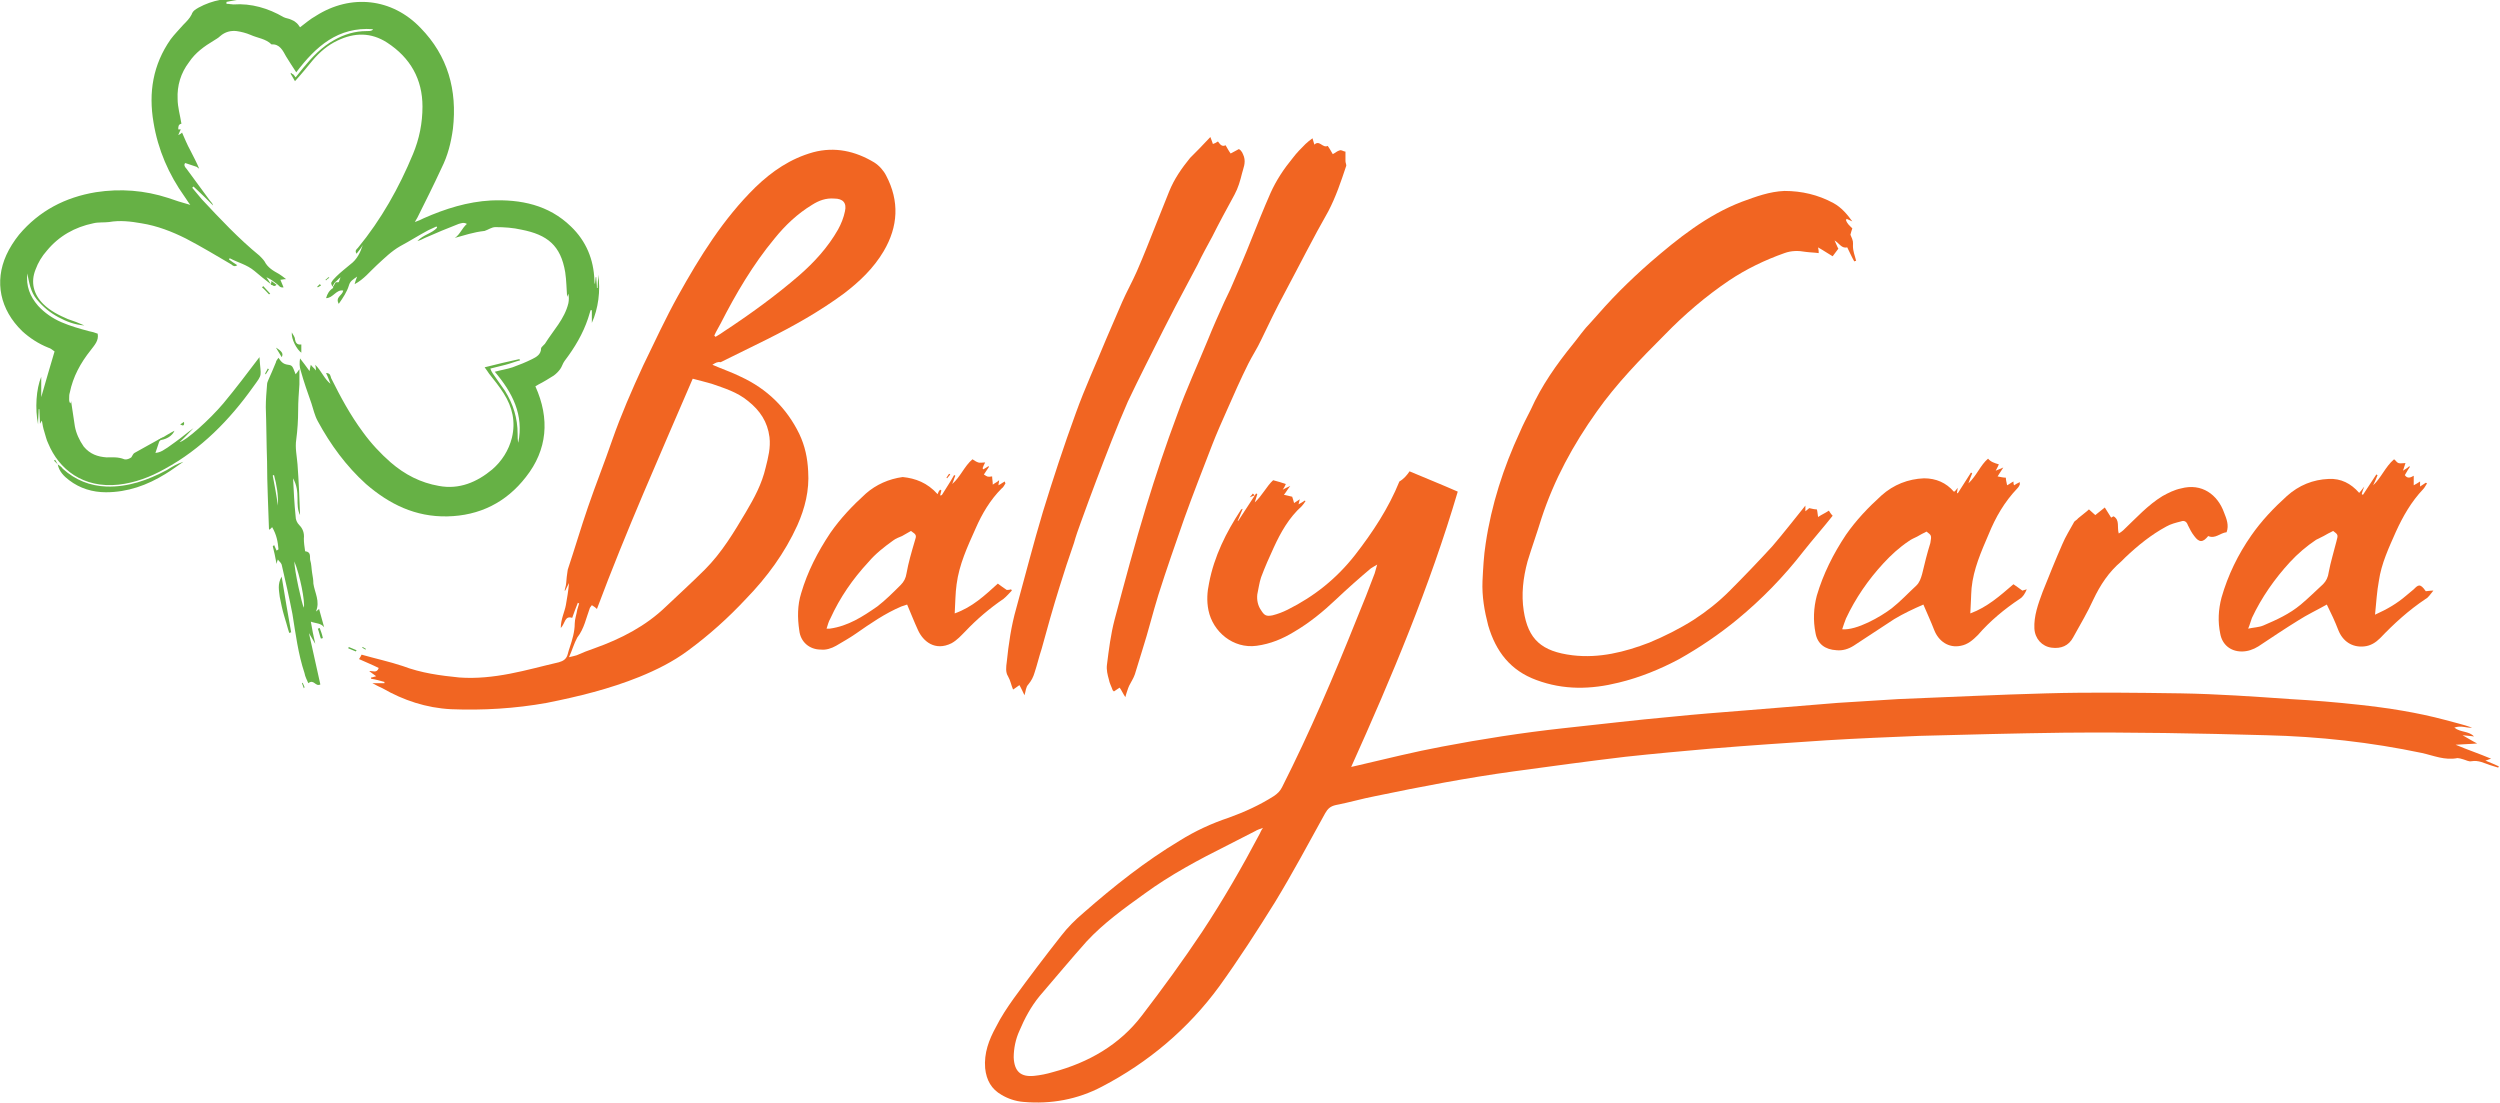 <?xml version="1.0" encoding="utf-8"?>
<!-- Generator: Adobe Illustrator 27.1.1, SVG Export Plug-In . SVG Version: 6.00 Build 0)  -->
<svg version="1.1" id="Layer_1" xmlns="http://www.w3.org/2000/svg" xmlns:xlink="http://www.w3.org/1999/xlink" x="0px" y="0px"
	 viewBox="0 0 394.1 173.9" style="enable-background:new 0 0 394.1 173.9;" xml:space="preserve">
<style type="text/css">
	.st0{fill:#66B145;}
	.st1{fill:#60AF46;}
	.st2{fill:#F16522;}
</style>
<g>
	<g>
		<path class="st0" d="M9.5,68.9c0-0.4,0-0.7,0-1C9.3,66.9,9,66,8.7,65.1C8.7,66.4,8.9,67.7,9.5,68.9c1.3,4.4,7.7,7.2,10.9,4.8
			c-1,0.1-2,0.1-3,0.2c-1.8,0.2-3.4-0.3-4.8-1.4c-0.7-0.6-1.3-1.4-2-2.1C10.3,69.9,9.9,69.4,9.5,68.9"/>
		<path class="st0" d="M9.1,73.2c-0.2-0.2-0.4-0.4-0.6-0.6c0.1,0,0.1-0.1,0.2-0.1C8.8,72.7,9,73,9.1,73.2L9.1,73.2z"/>
		<g>
			<path class="st0" d="M70.7,80.6C70.7,80.6,70.7,80.7,70.7,80.6l1.1,0.1c0,0,0,0,0-0.1H70.7z"/>
			<path class="st1" d="M84,71.1c1.3-1.9,0.7-7.6-1.2-9.6C84.4,66,84.6,65.3,84,71.1"/>
			<path class="st1" d="M91.6,45.8c0.3-3.1-1.1-7.1-3.5-9.2c-2.4-2.1-6.8-3.5-9.6-2.9c1.5,0.3,2.7,0.6,4,0.8
				c4.4,0.9,7.1,3.5,8.4,7.7C91.2,43.4,91.3,44.6,91.6,45.8"/>
			<path class="st0" d="M71.7,37.5c0.8-0.5,1.1-1.5,1.9-2.2c-0.5-0.3-0.9-0.1-1.3,0c-1.8,0.7-3.5,1.4-5.3,2.2
				c-0.4,0.2-0.8,0.4-1.2,0.5c0.9-1,2.3-1.2,3.1-2.1c0-0.1-0.1-0.2-0.1-0.2c-0.4,0.2-0.9,0.4-1.3,0.6c-1.5,0.8-2.9,1.7-4.4,2.5
				c-1.4,0.8-2.5,1.9-3.7,3c-1.1,1-2,2.2-3.5,3c0.1-0.4,0.2-0.7,0.4-1.2c-0.7,0.5-1.1,0.7-1.3,1.4c-0.3,1-0.9,1.9-1.6,2.9
				c-0.6-1.1,0.6-1.3,0.7-2.1C53,45.6,52.5,47,51.4,47c0.2-0.7,0.5-1.2,1.1-1.6c0.3-0.3,0.6-0.6,0.9-0.9c0.1-0.2,0.1-0.4,0.3-0.8
				c-0.4,0.3-0.6,0.6-0.9,0.8c-0.1,0.2-0.3,0.4-0.4,0.7c-0.1-0.2-0.2-0.5-0.2-0.6c0.2-0.4,0.5-0.7,0.8-1c0.7-0.7,1.5-1.3,2.2-1.9
				c1.1-0.8,1.6-1.9,2-3.1C57,39,56.6,39.5,56.2,40c-0.3-0.5,0-0.7,0.2-0.9c3.7-4.5,6.5-9.5,8.7-14.8c1-2.4,1.5-4.9,1.5-7.5
				c0-4.3-1.9-7.7-5.6-10.1c-2.5-1.6-5.1-1.6-7.8-0.3c-1.5,0.7-2.8,1.8-3.9,3.1c-0.9,1.1-1.8,2.2-2.8,3.3c-0.3-0.5-0.5-0.9-0.7-1.2
				c0,0,0.1-0.1,0.1-0.1c0.1,0.1,0.2,0.2,0.3,0.2c0.1,0.1,0.2,0.2,0.4,0.5c0.4-0.5,0.8-1,1.2-1.5c1.4-1.7,2.9-3.3,4.9-4.4
				c1.6-0.9,3.3-1.4,5.1-1.4c0.3,0,0.6,0,0.8-0.1c0.1,0,0.1-0.1,0.2-0.2c-5.5-0.4-9,2.7-12.1,6.8c-0.6-0.9-1.1-1.7-1.6-2.5
				C44.6,8,44.1,6.9,42.8,7c-0.9-0.9-2.2-1-3.3-1.5c-0.7-0.3-1.5-0.5-2.2-0.6c-0.9-0.1-1.8,0.1-2.6,0.8C34.4,6,34,6.2,33.7,6.4
				c-1.5,0.9-2.9,1.9-3.9,3.4c-1.3,1.7-1.9,3.7-1.8,5.8c0,1.3,0.4,2.6,0.6,3.9c-0.5,0.1-0.5,0.5-0.5,0.9c0,0,0.2,0,0.4,0
				c-0.1,0.2-0.2,0.4-0.4,0.9c0.4-0.2,0.5-0.3,0.6-0.4c0.4,0.9,0.8,1.9,1.3,2.8c0.5,1,1,1.9,1.4,2.9c-0.1-0.1-0.3-0.2-0.4-0.3
				c0,0,0,0,0,0c-0.6-0.2-1.2-0.4-1.8-0.6c-0.3,0.3,0,0.7,0.2,0.9c1.2,1.6,2.4,3.3,3.6,4.9c0.2,0.3,0.5,0.5,0.6,0.9c-1-1-2-2-3.1-3
				c-0.1,0.1-0.1,0.1-0.2,0.2c0.5,0.6,1,1.2,1.5,1.8c2.9,3.1,5.8,6.2,9.1,8.9c0.3,0.3,0.6,0.6,0.8,0.9c0.5,1,1.4,1.5,2.3,2
				c0.3,0.2,0.6,0.4,1.1,0.8c-0.4,0-0.6,0.1-0.9,0.1c0.2,0.4,0.3,0.8,0.5,1.2c-0.6,0.1-0.7-0.3-1-0.5c-0.3-0.2-0.5-0.4-0.8-0.6
				c-0.3-0.2-0.5-0.3-0.9-0.5c0.3,0.4,0.5,0.8,0.7,1.1c-0.9-0.7-1.8-1.4-2.6-2.1c-1.2-1-2.6-1.3-3.9-2c0,0.1-0.1,0.1-0.1,0.2
				c0.4,0.3,0.8,0.6,1.3,0.9c-0.4,0.3-0.7,0.1-0.9-0.1c-2.4-1.4-4.7-2.8-7.2-4.1c-2.2-1.1-4.5-2-7-2.4c-1.7-0.3-3.4-0.5-5.1-0.2
				c-0.8,0.1-1.7,0-2.5,0.2c-2.9,0.6-5.4,2-7.3,4.3c-0.8,0.9-1.4,1.9-1.8,3c-0.8,2-0.3,3.9,1.2,5.4c1.1,1.1,2.5,1.8,3.9,2.4
				c0.9,0.3,1.7,0.6,2.6,1c-1.5-0.1-2.8-0.6-4.1-1.3c-1.3-0.7-2.4-1.6-3.4-2.8c-1-1.2-1.2-2.7-1.5-4.1c-0.2,2,0.4,3.6,1.7,5.1
				c1,1.1,2.3,2,3.7,2.6c1.4,0.6,2.8,1,4.3,1.4c0.5,0.1,0.9,0.2,1.4,0.4c0.2,1.1-0.5,1.8-1.1,2.6c-1.6,2-2.8,4.2-3.3,6.7
				c-0.1,0.3-0.1,0.6-0.1,1c0,0.2,0,0.5,0.2,0.7c0.1-0.2,0.1-0.3,0.1-0.4c0.2,1.3,0.4,2.7,0.6,4c0.2,1.1,0.7,2.2,1.4,3.2
				c1,1.2,2.2,1.6,3.6,1.7c0.9,0,1.8-0.1,2.8,0.3c0.4,0.1,0.8-0.1,1.1-0.3c0.2-0.3,0.3-0.6,0.5-0.7c1.4-0.8,2.9-1.6,4.5-2.5
				c-0.2,0.3-0.4,0.5-0.6,0.7c0,0,0,0,0,0c-0.2,0.6-0.4,1.2-0.6,1.8c0.8-0.1,1.2-0.3,3.1-1.7c1-0.7,1.9-1.5,2.9-2.2
				c-0.7,0.7-1.4,1.5-2.2,2.2c1-0.2,4.7-3.5,6.9-6.1c2-2.4,3.8-4.8,5.7-7.3c0.2,3.2,0.6,2.5-1,4.7c-3.7,5.2-8.2,9.8-13.9,12.9
				c-2.3,1.3-4.7,2.2-7.3,2.5c-5.6,0.6-9.4-2.4-11.1-6.5c-0.3-0.6-0.4-1.2-0.6-1.8c-0.2-0.6-0.3-1.2-0.4-1.8
				c-0.1,0.1-0.1,0.2-0.3,0.5c0-0.8-0.1-1.6-0.1-2.3c0,0-0.1,0-0.1,0c0,0.7-0.1,1.4-0.1,2.4c-0.5-2.5-0.3-5.6,0.5-7.5v3.2
				c0.7-2.5,1.4-4.8,2.1-7.2c-0.3-0.2-0.6-0.5-1-0.6c-1.5-0.6-2.9-1.5-4.1-2.6C0,48.8-0.9,44.4,1,40.2c0.5-1.1,1.2-2.2,2-3.2
				c3.2-3.8,7.3-5.9,12.1-6.7c3.9-0.6,7.7-0.3,11.4,0.9c1.1,0.4,2.1,0.7,3.5,1.1c-0.4-0.5-0.6-0.9-0.9-1.3
				c-2.5-3.5-4.2-7.4-4.9-11.7c-0.8-4.7-0.1-9.1,2.7-13.1c0.6-0.8,1.3-1.5,2-2.3c0.5-0.5,1-1,1.3-1.6c0.2-0.6,0.6-0.8,1.1-1.1
				c2.2-1.2,4.6-1.6,7.1-1.4c-0.9,0.2-1.8,0.3-2.7,0.5c0,0.1,0,0.2,0,0.3c0.4,0,0.8,0.1,1.1,0.1c2.8-0.2,5.5,0.6,7.9,2
				c0.4,0.2,0.8,0.2,1.2,0.4c0.2,0.1,0.5,0.2,0.7,0.4c0.3,0.2,0.5,0.5,0.7,0.8c0.8-0.6,1.6-1.3,2.5-1.8c5.5-3.5,12-2.8,16.5,1.9
				c4.3,4.4,5.8,9.8,5.1,15.9c-0.3,2.2-0.8,4.2-1.8,6.2c-1.2,2.6-2.5,5.2-3.8,7.8c-0.1,0.2-0.2,0.3-0.4,0.7c0.6-0.2,1-0.4,1.4-0.6
				c3.4-1.5,6.9-2.6,10.6-2.8c4.7-0.2,9.1,0.7,12.6,4.1c2.4,2.3,3.6,5.2,3.7,8.5c0,0.2,0,0.4,0.1,0.6c0-0.4,0.1-0.8,0.1-1.1
				c0,0,0.1,0,0.1,0c0,0.6,0.1,1.1,0.1,1.7c0,0,0.1,0,0.1,0c0-0.6,0.1-1.3,0.1-2.1c0.4,2.5,0,5.4-1,7.6v-2c-0.1,0-0.1,0-0.2,0
				c-0.1,0.4-0.3,0.9-0.4,1.3c-0.8,2.4-2.1,4.6-3.7,6.7c-0.3,0.4-0.4,0.9-0.7,1.3c-0.3,0.4-0.6,0.7-1,1c-0.8,0.5-1.6,1-2.4,1.4
				c-0.2,0.1-0.3,0.2-0.5,0.3c2.3,5.1,1.9,10-1.5,14.3c-3.1,4-7.3,6.1-12.4,6.2c-5,0.1-9.1-1.9-12.8-5.1c-3.1-2.8-5.6-6.2-7.6-9.9
				c-0.5-0.9-0.7-1.9-1-2.8c-0.6-1.7-1.2-3.4-1.7-5.2c-0.2-0.6-0.2-1.2-0.1-1.9c0.5,0.6,0.9,1.2,1.5,2c0.1-0.5,0.1-0.7,0.2-1
				c0.2,0.3,0.5,0.5,0.8,0.9c0-0.3,0-0.5-0.1-0.9c1,1,1.4,2.2,2.4,3c-0.2-0.5-0.4-1.1-0.7-1.7c0.7,0,0.7,0.5,0.8,0.8
				c1.5,3,3,5.8,5,8.5c1.3,1.8,2.8,3.4,4.4,4.8c2.2,1.9,4.7,3.2,7.6,3.7c3.2,0.6,6-0.6,8.4-2.6c1.5-1.3,2.6-3,3.1-5
				c0.6-2.5,0.1-4.8-1.3-7c-0.7-1.1-1.5-2.1-2.3-3.1c-0.2-0.3-0.4-0.6-0.7-1c1.9-0.5,3.7-0.9,5.5-1.3c0,0.1,0,0.1,0.1,0.2
				c-0.8,0.2-1.5,0.5-2.3,0.7c-0.8,0.2-1.6,0.4-2.4,0.6c0.1,0.3,0.2,0.5,0.4,0.8c0.6,0.9,1.3,1.8,1.9,2.7c1.3,2.1,2,4.3,2,6.8
				c0,0.5,0,0.9,0.1,1.4c0.9-4.4-0.9-7.9-3.7-11.2c1.1-0.3,1.9-0.4,2.8-0.7c1.1-0.4,2.1-0.8,3.1-1.3c0.6-0.3,1.4-0.7,1.4-1.7
				c0-0.1,0.2-0.3,0.3-0.4c0.1-0.1,0.2-0.2,0.3-0.3c1.3-2.1,3.1-3.9,3.7-6.4c0.1-0.5,0.1-1,0-1.5c-0.1,0.2-0.1,0.3-0.2,0.5
				c-0.1-1.3-0.1-2.6-0.3-3.9c-0.7-4.2-2.8-5.9-6.9-6.7c-1.3-0.3-2.7-0.4-4.1-0.4c-0.6,0-1.1,0.4-1.7,0.6
				C74.6,36.6,73.2,37.1,71.7,37.5L71.7,37.5z"/>
			<path class="st0" d="M43.2,74.9c-0.1,0-0.2,0-0.2,0.1c0.3,1.6,0.6,3.1,0.8,4.7C43.9,78,43.6,76.4,43.2,74.9 M46.4,88.5
				c0,1.4,1.2,6.8,1.5,7.3C48.1,94.8,47.3,90.7,46.4,88.5 M43.9,56.4c0.4,0.6,0.7,1,1.5,1.1c0.7,0.1,0.7,0.2,1.2,1.5
				c0.2-0.2,0.3-0.4,0.6-0.8c0,1,0,1.7,0,2.4c-0.1,1.4-0.2,2.7-0.2,4.1c0,1.5-0.1,3.1-0.3,4.6c-0.2,1.3,0.1,2.6,0.2,3.9
				c0.2,2.7,0.3,5.3,0.4,8c-0.4-0.8-0.4-1.7-0.4-2.6c0-1.1-0.1-2.1-0.7-3.2c0.1,2.1,0.2,4,0.4,6c0,0.5,0.2,1,0.6,1.4
				c0.5,0.5,0.8,1.2,0.7,2.1c0,0.7,0.1,1.3,0.2,2c1,0.1,0.7,0.9,0.8,1.4c0.2,0.6,0.2,1.4,0.3,2c0.1,0.6,0.2,1.1,0.2,1.7
				c0.2,1.4,1.1,2.8,0.4,4.4c0.1-0.1,0.3-0.2,0.5-0.4c0.3,1,0.5,1.9,0.8,2.9c-0.5-0.7-1.3-0.6-2.1-0.9c0.2,1.2,0.4,2.2,0.7,3.5
				c-0.4-0.7-0.7-1.2-1-1.7c0.6,2.7,1.2,5.4,1.8,8.1c-0.8,0.4-1-0.9-1.9-0.2c-0.2-0.5-0.5-1-0.6-1.6c-1-3-1.4-6.2-1.9-9.3
				c-0.5-2.6-1.1-5.2-1.7-7.8c-0.1-0.3-0.4-0.5-0.6-0.8c-0.1,0.2-0.1,0.3-0.2,0.7c-0.2-1.1-0.4-2-0.6-2.8c0.1-0.1,0.2-0.1,0.2-0.2
				c0.1,0.3,0.3,0.6,0.4,0.9c0.1-0.1,0.2-0.1,0.3-0.2c-0.1-1.2-0.3-2.3-1-3.5c-0.2,0.2-0.3,0.3-0.4,0.4c0,0-0.1-0.1-0.1-0.1
				c-0.1-3.5-0.3-7-0.3-10.6c-0.1-2.9-0.1-5.8-0.2-8.6c0-1.2,0.1-2.4,0.2-3.6c0-0.2,0.1-0.5,0.2-0.7c0.4-0.9,0.8-1.8,1.2-2.8
				C43.5,56.9,43.7,56.7,43.9,56.4"/>
			<path class="st0" d="M9.1,73.2c0.3,0.2,0.6,0.4,0.8,0.7c2,1.8,4.3,2.7,6.9,2.8c3.4,0.1,6.5-1,9.5-2.6c0.8-0.5,1.6-1,2.6-1.3
				c-0.9,0.6-1.8,1.3-2.8,1.9c-2.9,1.8-6,2.9-9.4,2.9c-2.1,0-4.1-0.6-5.8-1.9C10.1,75.1,9.3,74.3,9.1,73.2L9.1,73.2z"/>
			<path class="st0" d="M44.4,90.9c0.5,3.1,1,6,1.5,8.8c-0.1,0-0.2,0-0.3,0.1c-0.3-0.9-0.5-1.8-0.8-2.7c-0.3-1-0.5-2-0.7-3
				C44,93.1,43.7,92.1,44.4,90.9"/>
			<path class="st0" d="M46,52.4c0.2,0.4,0.5,0.7,0.5,1.1c0.1,0.5,0.3,0.9,1,0.8v1.3C46.8,55.1,45.9,53.5,46,52.4"/>
			<path class="st0" d="M24.9,69.4C24.9,69.4,24.9,69.4,24.9,69.4c0.9-0.5,1.8-1.1,2.6-1.5C27.2,68.7,26.1,69.4,24.9,69.4"/>
			<path class="st0" d="M43.5,54.8c1,0.6,1.2,1,0.9,1.5C44.2,55.9,43.9,55.5,43.5,54.8"/>
			<path class="st1" d="M50.6,100.7c-0.2-0.5-0.3-1.1-0.5-1.6c0.1,0,0.2-0.1,0.3-0.1c0.2,0.5,0.4,1.1,0.5,1.6
				C50.8,100.6,50.7,100.6,50.6,100.7"/>
			<path class="st0" d="M42.4,46.4c-0.4-0.4-0.7-0.8-1.1-1.1c0.1-0.1,0.1-0.1,0.2-0.2c0.4,0.4,0.7,0.8,1.1,1.2
				C42.5,46.3,42.5,46.4,42.4,46.4"/>
			<path class="st0" d="M52.5,45.2c0.1-0.2,0.3-0.4,0.4-0.7c0.2,0,0.4,0,0.6,0c-0.3,0.3-0.6,0.6-0.9,0.9
				C52.5,45.4,52.5,45.3,52.5,45.2"/>
			<path class="st1" d="M55,102c0.4,0.2,0.8,0.3,1.2,0.5c0,0.1-0.1,0.1-0.1,0.2c-0.4-0.2-0.8-0.3-1.2-0.5C54.9,102.1,55,102,55,102"
				/>
			<path class="st0" d="M42.7,44.9c0-0.2,0.1-0.4,0.1-0.6c0.3,0.2,0.5,0.4,0.8,0.6c-0.1,0.1-0.3,0.2-0.4,0.2
				C43,45,42.9,44.9,42.7,44.9"/>
			<path class="st1" d="M47.9,108.5c-0.1-0.3-0.2-0.5-0.3-0.8c0,0,0.1,0,0.1-0.1c0.1,0.2,0.2,0.5,0.3,0.7
				C48,108.4,47.9,108.5,47.9,108.5"/>
			<path class="st0" d="M28.4,66.9c0.2-0.1,0.3-0.2,0.6-0.4C29.1,67.1,28.9,67.2,28.4,66.9"/>
			<path class="st0" d="M42.4,58.2c-0.2,0.3-0.3,0.5-0.5,0.8c0,0-0.1,0-0.1-0.1c0.1-0.3,0.3-0.5,0.4-0.8
				C42.3,58.1,42.3,58.2,42.4,58.2"/>
			<path class="st0" d="M50.6,45c-0.2,0.1-0.3,0.2-0.5,0.3c0,0-0.1-0.1-0.1-0.1c0.1-0.1,0.3-0.3,0.4-0.4
				C50.5,44.9,50.6,44.9,50.6,45"/>
			<path class="st1" d="M57.6,102.4c-0.2-0.1-0.3-0.2-0.5-0.3c0,0,0-0.1,0.1-0.1c0.2,0.1,0.3,0.2,0.5,0.3
				C57.7,102.3,57.6,102.4,57.6,102.4"/>
			<path class="st0" d="M51.9,43.8c-0.2,0.1-0.3,0.2-0.5,0.4c0,0-0.1-0.1-0.1-0.1c0.2-0.1,0.3-0.3,0.5-0.4
				C51.9,43.7,51.9,43.8,51.9,43.8"/>
			<path class="st2" d="M199.1,130.5c-0.5,0.2-0.9,0.3-1.2,0.5c-1.4,0.7-2.9,1.5-4.3,2.2c-4.6,2.3-9.1,4.7-13.2,7.7
				c-3.2,2.3-6.4,4.6-9.1,7.5c-2.5,2.8-4.9,5.7-7.4,8.6c-1.4,1.7-2.4,3.6-3.2,5.5c-0.6,1.3-0.9,2.8-0.9,4.2c0.1,2.2,1.1,3.1,3.2,2.9
				c1-0.1,2-0.3,3-0.6c5.6-1.5,10.5-4.3,14-8.9c3.3-4.3,6.5-8.7,9.5-13.2c3.3-5,6.3-10.2,9.1-15.5
				C198.7,131.2,198.8,130.9,199.1,130.5 M222.2,74.3c2.6,1.1,5.1,2.1,7.6,3.2c-4.4,14.9-10.4,29.2-16.8,43.4
				c0.5-0.1,0.9-0.2,1.3-0.3c4.3-1,8.7-2.1,13-2.9c6.3-1.2,12.7-2.2,19.1-2.9c5.7-0.6,11.4-1.3,17-1.8c3.9-0.4,7.8-0.7,11.6-1
				c4.9-0.4,9.8-0.8,14.7-1.2c3.2-0.2,6.4-0.4,9.6-0.6c7.8-0.3,15.6-0.7,23.3-0.9c7.1-0.2,14.1-0.1,21.2,0
				c5.8,0.1,11.5,0.5,17.2,0.9c3.6,0.2,7.3,0.5,10.9,0.9c4.6,0.5,9.1,1.2,13.6,2.4c1.4,0.4,2.8,0.7,4.2,1.2c-0.9,0.1-1.7-0.4-2.8,0
				c1,0.8,2.3,0.5,3.1,1.4c-0.5-0.1-1.1-0.1-1.8-0.2c0.9,0.5,1.5,0.9,2.3,1.3c-1.1,0.1-2.1,0.1-3.4,0.2c1.9,0.8,3.7,1.4,5.6,2.2
				c-0.4,0.1-0.5,0.2-0.9,0.3c0.8,0.3,1.4,0.6,2.1,0.9c0,0.1,0,0.1-0.1,0.2c-0.4-0.1-0.9-0.3-1.3-0.4c-0.9-0.3-1.8-0.8-2.9-0.6
				c-0.4,0.1-0.9-0.2-1.3-0.3c-0.3-0.1-0.7-0.2-0.9-0.2c-2,0.4-3.8-0.4-5.6-0.8c-8.1-1.7-16.2-2.6-24.5-2.8
				c-10.7-0.3-21.3-0.5-32-0.4c-7.6,0.1-15.2,0.3-22.7,0.5c-4.9,0.2-9.8,0.4-14.7,0.7c-6,0.4-12.1,0.8-18.1,1.3
				c-4.5,0.4-9,0.8-13.6,1.3c-5.9,0.7-11.7,1.5-17.6,2.3c-7.3,1-14.6,2.4-21.8,3.9c-2.1,0.4-4.1,1-6.2,1.4c-0.9,0.2-1.3,0.6-1.7,1.3
				c-2.6,4.7-5.1,9.4-7.9,14c-2.8,4.5-5.7,9-8.8,13.3c-4.9,6.7-11.2,12-18.5,15.8c-3.8,2-8,2.8-12.4,2.4c-1.2-0.1-2.4-0.5-3.4-1.1
				c-1.6-0.9-2.4-2.3-2.6-4.2c-0.2-2.4,0.6-4.5,1.7-6.5c0.8-1.6,1.8-3.1,2.8-4.5c2.4-3.3,4.9-6.6,7.5-9.9c1-1.3,2.2-2.5,3.5-3.6
				c4.8-4.2,9.7-8.1,15.2-11.4c2.4-1.5,5-2.7,7.7-3.6c2.5-0.9,4.9-2,7.1-3.4c0.6-0.4,1-0.8,1.3-1.4c4.4-8.7,8.2-17.6,11.8-26.6
				c1-2.4,1.9-4.7,2.8-7.1c0.1-0.4,0.2-0.7,0.4-1.4c-0.5,0.3-0.7,0.4-1,0.6c-1.9,1.6-3.7,3.2-5.5,4.9c-2,1.9-4.2,3.7-6.6,5.1
				c-1.8,1.1-3.7,1.9-5.9,2.2c-3.7,0.5-6.9-2.2-7.6-5.6c-0.3-1.5-0.2-2.9,0.1-4.3c0.8-4.2,2.7-8,5-11.5c0-0.1,0.1-0.1,0.3-0.2
				c-0.3,0.7-0.5,1.3-0.8,1.9c0,0,0,0,0.1,0c0.9-1.4,1.9-2.9,2.8-4.3c0.1,0,0.2,0.1,0.2,0.1c-0.1,0.4-0.3,0.9-0.4,1.3
				c1.2-1.1,1.9-2.6,2.9-3.5c0.8,0.2,1.4,0.4,2,0.6c-0.1,0.2-0.2,0.5-0.5,0.9c0.5-0.3,0.8-0.4,1.2-0.6c-0.4,0.5-0.6,0.9-1,1.4
				c0.5,0.1,0.9,0.2,1.3,0.3c0.1,0.3,0.2,0.6,0.3,1c0.3-0.2,0.6-0.4,0.9-0.6c-0.1,0.3-0.1,0.5-0.2,0.8c0.4-0.2,0.7-0.4,1-0.6
				c0,0,0.1,0.1,0.1,0.1c-0.2,0.3-0.4,0.6-0.6,0.8c-2,1.8-3.3,4.1-4.4,6.5c-0.7,1.5-1.4,3.1-2,4.7c-0.3,0.9-0.4,1.8-0.6,2.7
				c-0.1,0.9,0.1,1.8,0.6,2.5c0.5,0.8,0.8,1,1.8,0.8c0.8-0.2,1.6-0.5,2.4-0.9c4.2-2.1,7.7-4.9,10.6-8.6c2.8-3.6,5.3-7.4,7-11.6
				C221.3,75.5,221.8,74.9,222.2,74.3"/>
			<path class="st2" d="M112.6,52.9c0.1,0.1,0.1,0.1,0.2,0.2c0.5-0.3,1-0.6,1.4-0.9c4.1-2.7,8.1-5.6,11.8-8.8
				c2.4-2.1,4.5-4.4,6.1-7.2c0.5-0.9,0.9-1.9,1.1-2.9c0.3-1.3-0.3-2-1.7-2c-1.3-0.1-2.4,0.3-3.5,1c-2.3,1.4-4.2,3.2-5.9,5.3
				c-3.4,4.1-6.1,8.7-8.5,13.4C113.3,51.6,112.9,52.2,112.6,52.9 M89.7,103.6c0.5-0.1,0.8-0.2,1.2-0.3c0.9-0.4,1.9-0.8,2.8-1.1
				c4.2-1.5,8.1-3.5,11.3-6.6c2-1.9,4.1-3.8,6.1-5.8c2.7-2.7,4.6-5.9,6.5-9.1c1.3-2.2,2.5-4.4,3.1-7c0.4-1.6,0.8-3.1,0.6-4.8
				c-0.3-2.4-1.5-4.2-3.4-5.7c-1.7-1.4-3.7-2-5.7-2.7c-1-0.3-1.9-0.5-3-0.8c-5.2,12.1-10.5,24-15.1,36.3c-0.3-0.3-0.5-0.4-0.8-0.6
				c-0.1,0.1-0.2,0.3-0.3,0.4c-0.6,1.6-0.9,3.3-2,4.7C90.5,101.4,90.2,102.5,89.7,103.6 M112.3,57.5c1.6,0.7,3.1,1.2,4.5,1.9
				c4.1,1.9,7.2,4.9,9.2,9c0.9,1.9,1.3,3.8,1.4,5.9c0.2,3-0.5,5.8-1.7,8.5c-2,4.4-4.8,8.2-8.1,11.6c-2.8,3-5.8,5.7-9.2,8.2
				c-2.3,1.7-4.9,3-7.6,4.1c-4.7,1.9-9.6,3.1-14.6,4.1c-5,0.9-10.1,1.2-15.1,1c-3.9-0.2-7.5-1.4-10.8-3.3c-0.4-0.2-0.9-0.4-1.6-0.8
				h1.9c0-0.1,0-0.1,0-0.2c-0.7-0.2-1.4-0.4-2.1-0.5c0-0.1,0-0.1,0-0.2c0.2,0,0.4-0.1,0.8-0.2c-0.4-0.3-0.7-0.5-1.1-0.8
				c0.5-0.1,1.2,0.4,1.5-0.5c-1-0.5-2-0.9-3.1-1.4c0.2-0.3,0.3-0.5,0.4-0.7c2.1,0.6,4.4,1.1,6.5,1.8c2.9,1.1,5.9,1.5,8.9,1.8
				c2.7,0.2,5.4-0.1,8-0.6c2.6-0.5,5.1-1.2,7.7-1.8c0.7-0.2,1.2-0.5,1.4-1.3c0.1-0.4,0.2-0.7,0.3-1c0.4-1.2,0.8-2.5,0.8-3.8
				c0-0.7,0.3-1.5,0.4-2.2c0.1-0.3,0.2-0.7,0.3-1c-0.1,0-0.2,0-0.2-0.1c-0.3,0.8-0.6,1.5-0.9,2.4c-1.2-0.4-1.1,0.9-1.8,1.6
				c0-1.4,0.6-2.5,0.8-3.6c0.2-1.1,0.4-2.3,0.5-3.5c-0.2,0.4-0.4,0.8-0.6,1.2c0,0-0.1,0-0.1,0c0.1-0.3,0.1-0.5,0.2-0.8
				c0.1-0.6,0.1-1.2,0.2-1.8c0-0.2,0.1-0.5,0.1-0.7c1.1-3.3,2.1-6.7,3.2-9.9c1.2-3.5,2.6-7,3.8-10.5c1.4-4,3.1-7.9,4.9-11.8
				c1.8-3.7,3.5-7.4,5.5-11c3.4-6.1,7.1-12.1,12.2-17.1c2.6-2.5,5.5-4.5,9.1-5.5c3.4-0.9,6.6-0.2,9.6,1.6c0.8,0.5,1.5,1.3,1.9,2.1
				c2.1,4,1.9,8-0.4,11.9c-1.6,2.7-3.8,4.8-6.3,6.7c-3.8,2.8-7.9,5.1-12.1,7.2c-2.4,1.2-4.9,2.4-7.3,3.6
				C113.1,57,112.8,57.2,112.3,57.5"/>
			<path class="st2" d="M292,36c-0.1,0.3-0.2,0.6-0.3,1c0.5,1.1,0.4,1.1,0.4,1.8c0,0.8,0.3,1.5,0.5,2.3c-0.1,0-0.2,0.1-0.3,0.1
				c-0.4-0.7-0.7-1.4-1.1-2.2c-0.9,0.2-1.2-0.6-2-1.1c0.3,0.6,0.4,1,0.6,1.3c-0.3,0.4-0.6,0.8-0.9,1.2c-0.7-0.4-1.4-0.9-2.3-1.4
				c0.1,0.4,0.1,0.6,0.1,0.9c-0.7-0.1-1.4-0.1-2.1-0.2c-1.1-0.2-2.2-0.2-3.3,0.2c-3.1,1.1-6,2.5-8.7,4.3c-3.7,2.5-7.1,5.4-10.2,8.6
				c-3.8,3.8-7.6,7.7-10.7,12.1c-3.7,5.2-6.7,10.7-8.7,16.8c-0.7,2.3-1.5,4.5-2.2,6.8c-0.7,2.6-1,5.2-0.6,7.8c0.7,4.5,2.8,6.4,7.7,7
				c4.2,0.5,8.2-0.5,12.1-2c2.4-1,4.8-2.2,7-3.6c2-1.3,3.9-2.8,5.6-4.5c2.3-2.3,4.6-4.7,6.8-7.1c1.8-2.1,3.5-4.3,5.2-6.4v0.9
				c0.4-0.3,0.6-0.5,0.6-0.5c0.5,0.1,0.8,0.2,1.2,0.2c0.1,0.2,0.1,0.6,0.2,1.2c0.6-0.4,1.1-0.6,1.7-1c0.2,0.3,0.3,0.5,0.6,0.8
				c-1.5,1.9-3.1,3.7-4.6,5.6c-3.1,4-6.6,7.6-10.5,10.8c-2.8,2.3-5.9,4.4-9.1,6.2c-3,1.6-6.2,2.9-9.5,3.7c-4.4,1.1-8.7,1.2-13-0.4
				c-4.1-1.5-6.4-4.5-7.6-8.6c-0.6-2.3-1-4.6-0.9-7c0.1-2,0.2-4,0.5-5.9c0.9-6.1,2.8-12,5.4-17.6c0.5-1.2,1.1-2.3,1.7-3.5
				c1.7-3.8,4.1-7.2,6.7-10.4c0.9-1.1,1.7-2.3,2.7-3.3c1.5-1.7,3.1-3.5,4.7-5.1c1.5-1.5,3.1-3,4.7-4.4c4.4-3.8,9-7.5,14.5-9.6
				c2.2-0.8,4.3-1.6,6.7-1.7c2.7,0,5.3,0.6,7.7,1.9c1.3,0.7,2.2,1.8,3,2.9c-0.3-0.1-0.6-0.3-0.9-0.4c0,0.1-0.1,0.1-0.1,0.2
				C291.2,35.3,291.6,35.6,292,36"/>
			<path class="st2" d="M206.9,21.8c0.1,0.4,0.2,0.6,0.3,1c0.8-0.8,1.3,0.6,2.1,0.2c0.3,0.4,0.5,0.8,0.8,1.3
				c0.4-0.2,0.7-0.5,1.1-0.6c0.3-0.1,0.6,0.2,0.9,0.2c0,0.5,0,1,0,1.5c0,0.3,0.2,0.6,0.1,0.8c-0.8,2.4-1.6,4.8-2.8,7.1
				c-2.4,4.2-4.6,8.6-6.9,12.9c-1.3,2.4-2.5,4.9-3.7,7.4c-0.6,1.3-1.4,2.5-2,3.7c-1.2,2.4-2.3,4.9-3.4,7.4c-0.8,1.8-1.6,3.6-2.3,5.4
				c-1.5,3.9-3,7.7-4.4,11.6c-1.4,4-2.8,8-4.1,12.1c-0.9,2.9-1.6,5.8-2.5,8.6c-0.4,1.3-0.8,2.6-1.2,3.9c-0.2,0.6-0.6,1.2-0.9,1.8
				c-0.1,0.2-0.2,0.5-0.3,0.8c-0.1,0.3-0.2,0.6-0.3,1c-0.4-0.6-0.6-1.1-0.9-1.5c-0.3,0.2-0.6,0.4-0.9,0.6c-0.1-0.1-0.1-0.1-0.2-0.2
				c-0.2-0.6-0.5-1.1-0.6-1.7c-0.2-0.7-0.4-1.5-0.3-2.3c0.3-2.4,0.6-4.8,1.2-7.1c1.6-6,3.2-12,5-17.9c1.5-4.9,3.1-9.7,4.9-14.5
				c1.4-3.9,3.2-7.8,4.8-11.7c0.8-2,1.7-4,2.6-6c0.4-0.9,0.9-1.8,1.3-2.8c1-2.3,2-4.6,2.9-6.9c1-2.5,2-5,3.1-7.5
				c0.9-2,2.1-3.8,3.5-5.5c0.6-0.8,1.3-1.5,2-2.2C206.1,22.4,206.5,22.1,206.9,21.8"/>
			<path class="st2" d="M190.8,21.6c0.2,0.5,0.3,0.8,0.4,1.1c0.3-0.1,0.5-0.2,0.8-0.4c0.3,0.4,0.6,0.9,1.2,0.6
				c0.3,0.5,0.5,0.9,0.8,1.3c0.4-0.2,0.9-0.5,1.3-0.7c0.5,0.3,0.6,0.7,0.8,1.2c0.3,1-0.1,1.8-0.3,2.6c-0.3,1.2-0.6,2.3-1.2,3.4
				c-1.2,2.2-2.4,4.4-3.5,6.6c-0.8,1.5-1.6,2.9-2.3,4.4c-1.2,2.2-2.3,4.4-3.5,6.6c-0.6,1.2-1.3,2.5-1.9,3.7
				c-1.9,3.8-3.8,7.5-5.6,11.3c-1.8,4.1-3.4,8.3-5,12.5c-0.8,2.1-1.6,4.3-2.4,6.5c-0.4,1.1-0.8,2.2-1.1,3.3c-0.8,2.3-1.6,4.7-2.3,7
				c-1,3.2-1.9,6.4-2.8,9.7c-0.4,1.2-0.7,2.5-1.1,3.7c-0.2,0.7-0.5,1.3-1,1.9c-0.4,0.4-0.4,1.1-0.6,1.7c-0.3-0.6-0.5-1.1-0.8-1.6
				c-0.4,0.3-0.7,0.5-1,0.7c-0.3-0.7-0.4-1.4-0.8-2.1c-0.4-0.6-0.3-1.5-0.2-2.2c0.3-2.9,0.7-5.7,1.5-8.5c1.4-5.1,2.7-10.2,4.2-15.2
				c1.6-5.2,3.3-10.4,5.2-15.6c1.4-3.9,3.2-7.8,4.8-11.7c0.8-1.9,1.7-3.9,2.5-5.8c0.7-1.6,1.6-3.2,2.3-4.8c1.1-2.5,2.1-5.1,3.1-7.6
				c0.7-1.7,1.3-3.3,2-5c0.8-2,2-3.7,3.3-5.3C188.5,24,189.6,22.9,190.8,21.6"/>
			<path class="st2" d="M367.8,83.7c-0.6,0.3-1,0.5-1.5,0.8c-0.4,0.2-0.8,0.4-1.2,0.6c-1.5,1-2.9,2.2-4.1,3.5
				c-2.4,2.6-4.5,5.6-6,8.8c-0.2,0.5-0.3,1-0.6,1.7c0.9-0.2,1.7-0.2,2.4-0.5c2.1-0.9,4.1-1.8,5.9-3.3c1.2-1,2.3-2.1,3.5-3.2
				c0.5-0.5,0.8-1.1,0.9-1.9c0.3-1.6,0.8-3.2,1.2-4.8C368.6,84.3,368.6,84.3,367.8,83.7 M374.4,96.9c2-0.9,3.5-1.8,4.9-3
				c0.4-0.3,0.8-0.7,1.2-1c0.7-0.7,1-1,1.9,0.3c0.3,0,0.6-0.1,1.2-0.1c-0.5,0.6-0.8,1.1-1.2,1.3c-2.7,1.8-5,3.9-7.2,6.2
				c-0.7,0.7-1.5,1.2-2.5,1.3c-1.9,0.2-3.4-0.8-4.1-2.6c-0.5-1.3-1.1-2.6-1.8-4c-1.6,0.9-3.1,1.6-4.5,2.5c-2.1,1.3-4.2,2.7-6.3,4.1
				c-0.8,0.5-1.7,0.8-2.6,0.8c-1.8,0-3.1-1.1-3.4-2.8c-0.4-1.9-0.3-3.8,0.2-5.7c1-3.5,2.6-6.8,4.7-9.8c1.6-2.3,3.5-4.3,5.6-6.2
				c1.9-1.7,4.1-2.6,6.6-2.7c1.9-0.1,3.5,0.7,4.8,2.2c0.3-0.3,0.5-0.6,0.8-1c-0.2,0.5-0.3,0.8-0.4,1.2c0.1,0,0.1,0.1,0.2,0.1
				c0.7-1.1,1.4-2.1,2.1-3.2c0.1,0,0.1,0.1,0.2,0.1c-0.2,0.5-0.4,1-0.7,1.6c1.3-1.2,1.9-2.9,3.3-4.1c0.3,0.2,0.4,0.5,0.7,0.6
				c0.3,0.1,0.6,0,1.1,0c-0.1,0.2-0.1,0.4-0.2,0.6c0,0.1-0.1,0.3-0.2,0.6c0.5-0.3,0.8-0.5,1-0.7c0,0,0.1,0.1,0.1,0.1
				c-0.3,0.4-0.5,0.8-0.8,1.3c0.4,0.6,0.9,0.4,1.4,0.1v1.5c0.4-0.2,0.7-0.4,1-0.6c0,0.2,0,0.4,0,0.8c0.3-0.2,0.6-0.4,0.9-0.6
				c0.1,0,0.1,0.1,0.2,0.1c-0.2,0.3-0.4,0.7-0.6,0.9c-1.9,2-3.2,4.3-4.3,6.7c-1.1,2.5-2.3,5-2.7,7.8
				C374.7,93.2,374.6,94.9,374.4,96.9"/>
			<path class="st2" d="M130.3,99.1c0.3,0,0.4,0,0.5,0c2.9-0.4,5.2-1.9,7.5-3.5c1.3-1,2.5-2.2,3.7-3.4c0.5-0.5,0.8-1.1,0.9-1.8
				c0.3-1.7,0.8-3.4,1.3-5.1c0.3-0.9,0.3-1-0.6-1.6c-0.5,0.3-0.9,0.5-1.4,0.8c-0.5,0.2-1,0.4-1.4,0.7c-1.4,1-2.8,2.1-3.9,3.4
				c-2.5,2.7-4.5,5.6-6,8.9C130.6,98,130.5,98.5,130.3,99.1 M147.8,77.9c0.1-0.3,0.2-0.5,0.4-0.7c0.1,0,0.1,0.1,0.2,0.1
				c-0.1,0.3-0.1,0.5-0.2,0.8c0.1,0,0.2,0,0.3-0.1c0.6-1,1.3-2,1.9-3.1c0.1,0,0.2,0.1,0.2,0.1c-0.2,0.4-0.3,0.9-0.5,1.3
				c1.3-1.1,1.9-2.8,3.2-3.9c0.3,0.2,0.6,0.4,0.9,0.5c0.3,0.1,0.6,0,1.1,0c-0.2,0.4-0.3,0.6-0.4,0.9c0,0.1,0.1,0.1,0.1,0.2
				c0.3-0.2,0.5-0.3,0.8-0.5c0,0,0.1,0,0.1,0.1c-0.3,0.4-0.5,0.8-0.8,1.2c0.6,0.4,0.6,0.4,1.3,0.3c0,0.4,0.1,0.8,0.1,1.3
				c0.4-0.3,0.7-0.4,1-0.7c0,0.3-0.1,0.5-0.1,0.8c0.4-0.2,0.6-0.4,1-0.6c0,0.1,0.1,0.3,0.1,0.3c-0.2,0.3-0.3,0.6-0.6,0.8
				c-1.8,1.8-3.1,4-4.1,6.3c-1.3,2.9-2.6,5.7-3,8.8c-0.2,1.4-0.2,2.9-0.3,4.6c2.8-1,4.7-2.8,6.8-4.7c0.4,0.3,0.8,0.6,1.4,1
				c0.1,0,0.4,0,0.7-0.1c0,0.1,0.1,0.1,0.1,0.2c-0.4,0.4-0.8,0.9-1.3,1.3c-2.2,1.5-4.2,3.2-6,5.1c-0.7,0.7-1.3,1.4-2.2,1.9
				c-2.6,1.3-4.5-0.3-5.3-2.1c-0.6-1.3-1.1-2.6-1.7-4c-0.3,0.1-0.6,0.2-0.9,0.3c-2.6,1.1-4.9,2.7-7.2,4.3c-1,0.7-2.1,1.3-3.1,1.9
				c-0.7,0.4-1.6,0.7-2.4,0.6c-1.8,0-3.2-1.2-3.4-3c-0.3-2-0.3-4,0.3-5.9c1-3.4,2.6-6.5,4.6-9.5c1.6-2.3,3.5-4.3,5.6-6.2
				c1.6-1.4,3.6-2.3,5.8-2.6C144.3,75.4,146.2,76.1,147.8,77.9"/>
			<path class="st2" d="M303.7,83.8c-0.6,0.3-1,0.5-1.5,0.8c-0.4,0.2-0.9,0.4-1.3,0.7c-1.5,1-2.8,2.2-4,3.5
				c-2.4,2.6-4.4,5.5-5.9,8.7c-0.2,0.5-0.4,1.1-0.6,1.7c2.3,0.2,6.1-2,7.8-3.3c1.4-1.1,2.6-2.4,3.9-3.6c0.5-0.5,0.7-1.1,0.9-1.8
				c0.4-1.7,0.8-3.3,1.3-4.9C304.5,84.4,304.5,84.4,303.7,83.8 M315.1,73.2c-0.1,0.2-0.2,0.5-0.5,1c0.5-0.2,0.7-0.3,1.2-0.5
				c-0.3,0.5-0.6,0.9-0.9,1.4c0.5,0.1,0.9,0.2,1.3,0.2c0,0.3,0.1,0.7,0.2,1.2c0.4-0.2,0.6-0.4,1-0.6c0,0.2,0,0.4,0.1,0.6
				c0.3-0.2,0.5-0.3,0.9-0.5c0,0.2,0,0.3,0,0.4c-0.1,0.2-0.2,0.4-0.4,0.6c-2,2.1-3.4,4.5-4.5,7.2c-1.2,2.8-2.4,5.5-2.7,8.5
				c-0.1,1.3-0.1,2.6-0.2,4c2.7-1,4.7-2.8,6.8-4.6c0.4,0.3,0.9,0.6,1.4,1c0.1,0,0.3-0.1,0.7-0.2c-0.3,0.7-0.6,1.2-1.1,1.5
				c-2.4,1.6-4.7,3.5-6.6,5.7c-0.8,0.8-1.6,1.5-2.7,1.7c-1.9,0.4-3.5-0.7-4.2-2.5c-0.5-1.3-1.1-2.6-1.7-4c-1.6,0.7-3.1,1.4-4.6,2.3
				c-2.1,1.4-4.3,2.8-6.4,4.2c-0.8,0.5-1.7,0.8-2.7,0.7c-1.8-0.1-3-1-3.3-2.7c-0.4-2-0.3-4,0.2-5.9c1-3.4,2.6-6.6,4.6-9.6
				c1.6-2.3,3.5-4.3,5.6-6.2c1.9-1.7,4.2-2.6,6.7-2.7c1.9,0,3.5,0.7,4.7,2.1c0.1,0,0.1,0,0.2-0.1c0.1-0.1,0.2-0.2,0.4-0.5
				c0,0.3-0.1,0.6-0.1,0.8c0,0,0.1,0,0.1,0.1c0.7-1.1,1.4-2.2,2.1-3.3c0.1,0,0.1,0.1,0.2,0.1c-0.2,0.5-0.4,1-0.6,1.6
				c1.3-1.2,1.9-2.9,3.1-3.9C313.8,72.8,314.4,73,315.1,73.2"/>
			<path class="st2" d="M329.3,80.3c0.3,0.3,0.7,0.6,1,0.9c0.6-0.5,1-0.8,1.5-1.2c0.3,0.5,0.7,1.1,1,1.6c0.2-0.1,0.3-0.2,0.4-0.2
				c1,0.6,0.5,1.7,0.8,2.7c0.3-0.2,0.5-0.3,0.7-0.5c2-1.9,3.9-4,6.2-5.4c0.9-0.5,1.9-1,2.9-1.2c3.3-0.9,5.8,1,6.8,3.8
				c0.4,1,0.8,2,0.4,3.1c-1,0.1-1.8,1.1-2.9,0.6c-0.8,1-1.4,1.1-2.2,0c-0.4-0.5-0.7-1.1-1-1.7c-0.2-0.6-0.6-0.8-1.1-0.6
				c-0.8,0.2-1.6,0.4-2.3,0.8c-2.4,1.3-4.5,3-6.5,4.9c-0.2,0.2-0.4,0.4-0.6,0.6c-2,1.7-3.3,3.7-4.4,6c-0.9,2-2.1,4-3.2,6
				c-0.7,1.3-1.9,1.8-3.4,1.6c-1.5-0.2-2.6-1.4-2.7-3c-0.1-2,0.6-3.9,1.3-5.8c1-2.5,2-5,3.1-7.5c0.5-1.2,1.2-2.3,1.8-3.4
				c0.1-0.3,0.5-0.4,0.7-0.7C328.3,81.1,328.9,80.7,329.3,80.3"/>
			<path class="st2" d="M149.8,74.8c-0.2,0.2-0.3,0.4-0.5,0.6c0,0-0.1-0.1-0.1-0.1c0.1-0.2,0.3-0.4,0.4-0.6
				C149.7,74.7,149.8,74.8,149.8,74.8"/>
			<path class="st2" d="M197,78.4c0.3-0.3,0.4-0.5,0.5-0.6c0.1,0.1,0.2,0.2,0.3,0.3C197.7,78.1,197.5,78.2,197,78.4"/>
		</g>
	</g>
</g>
</svg>

